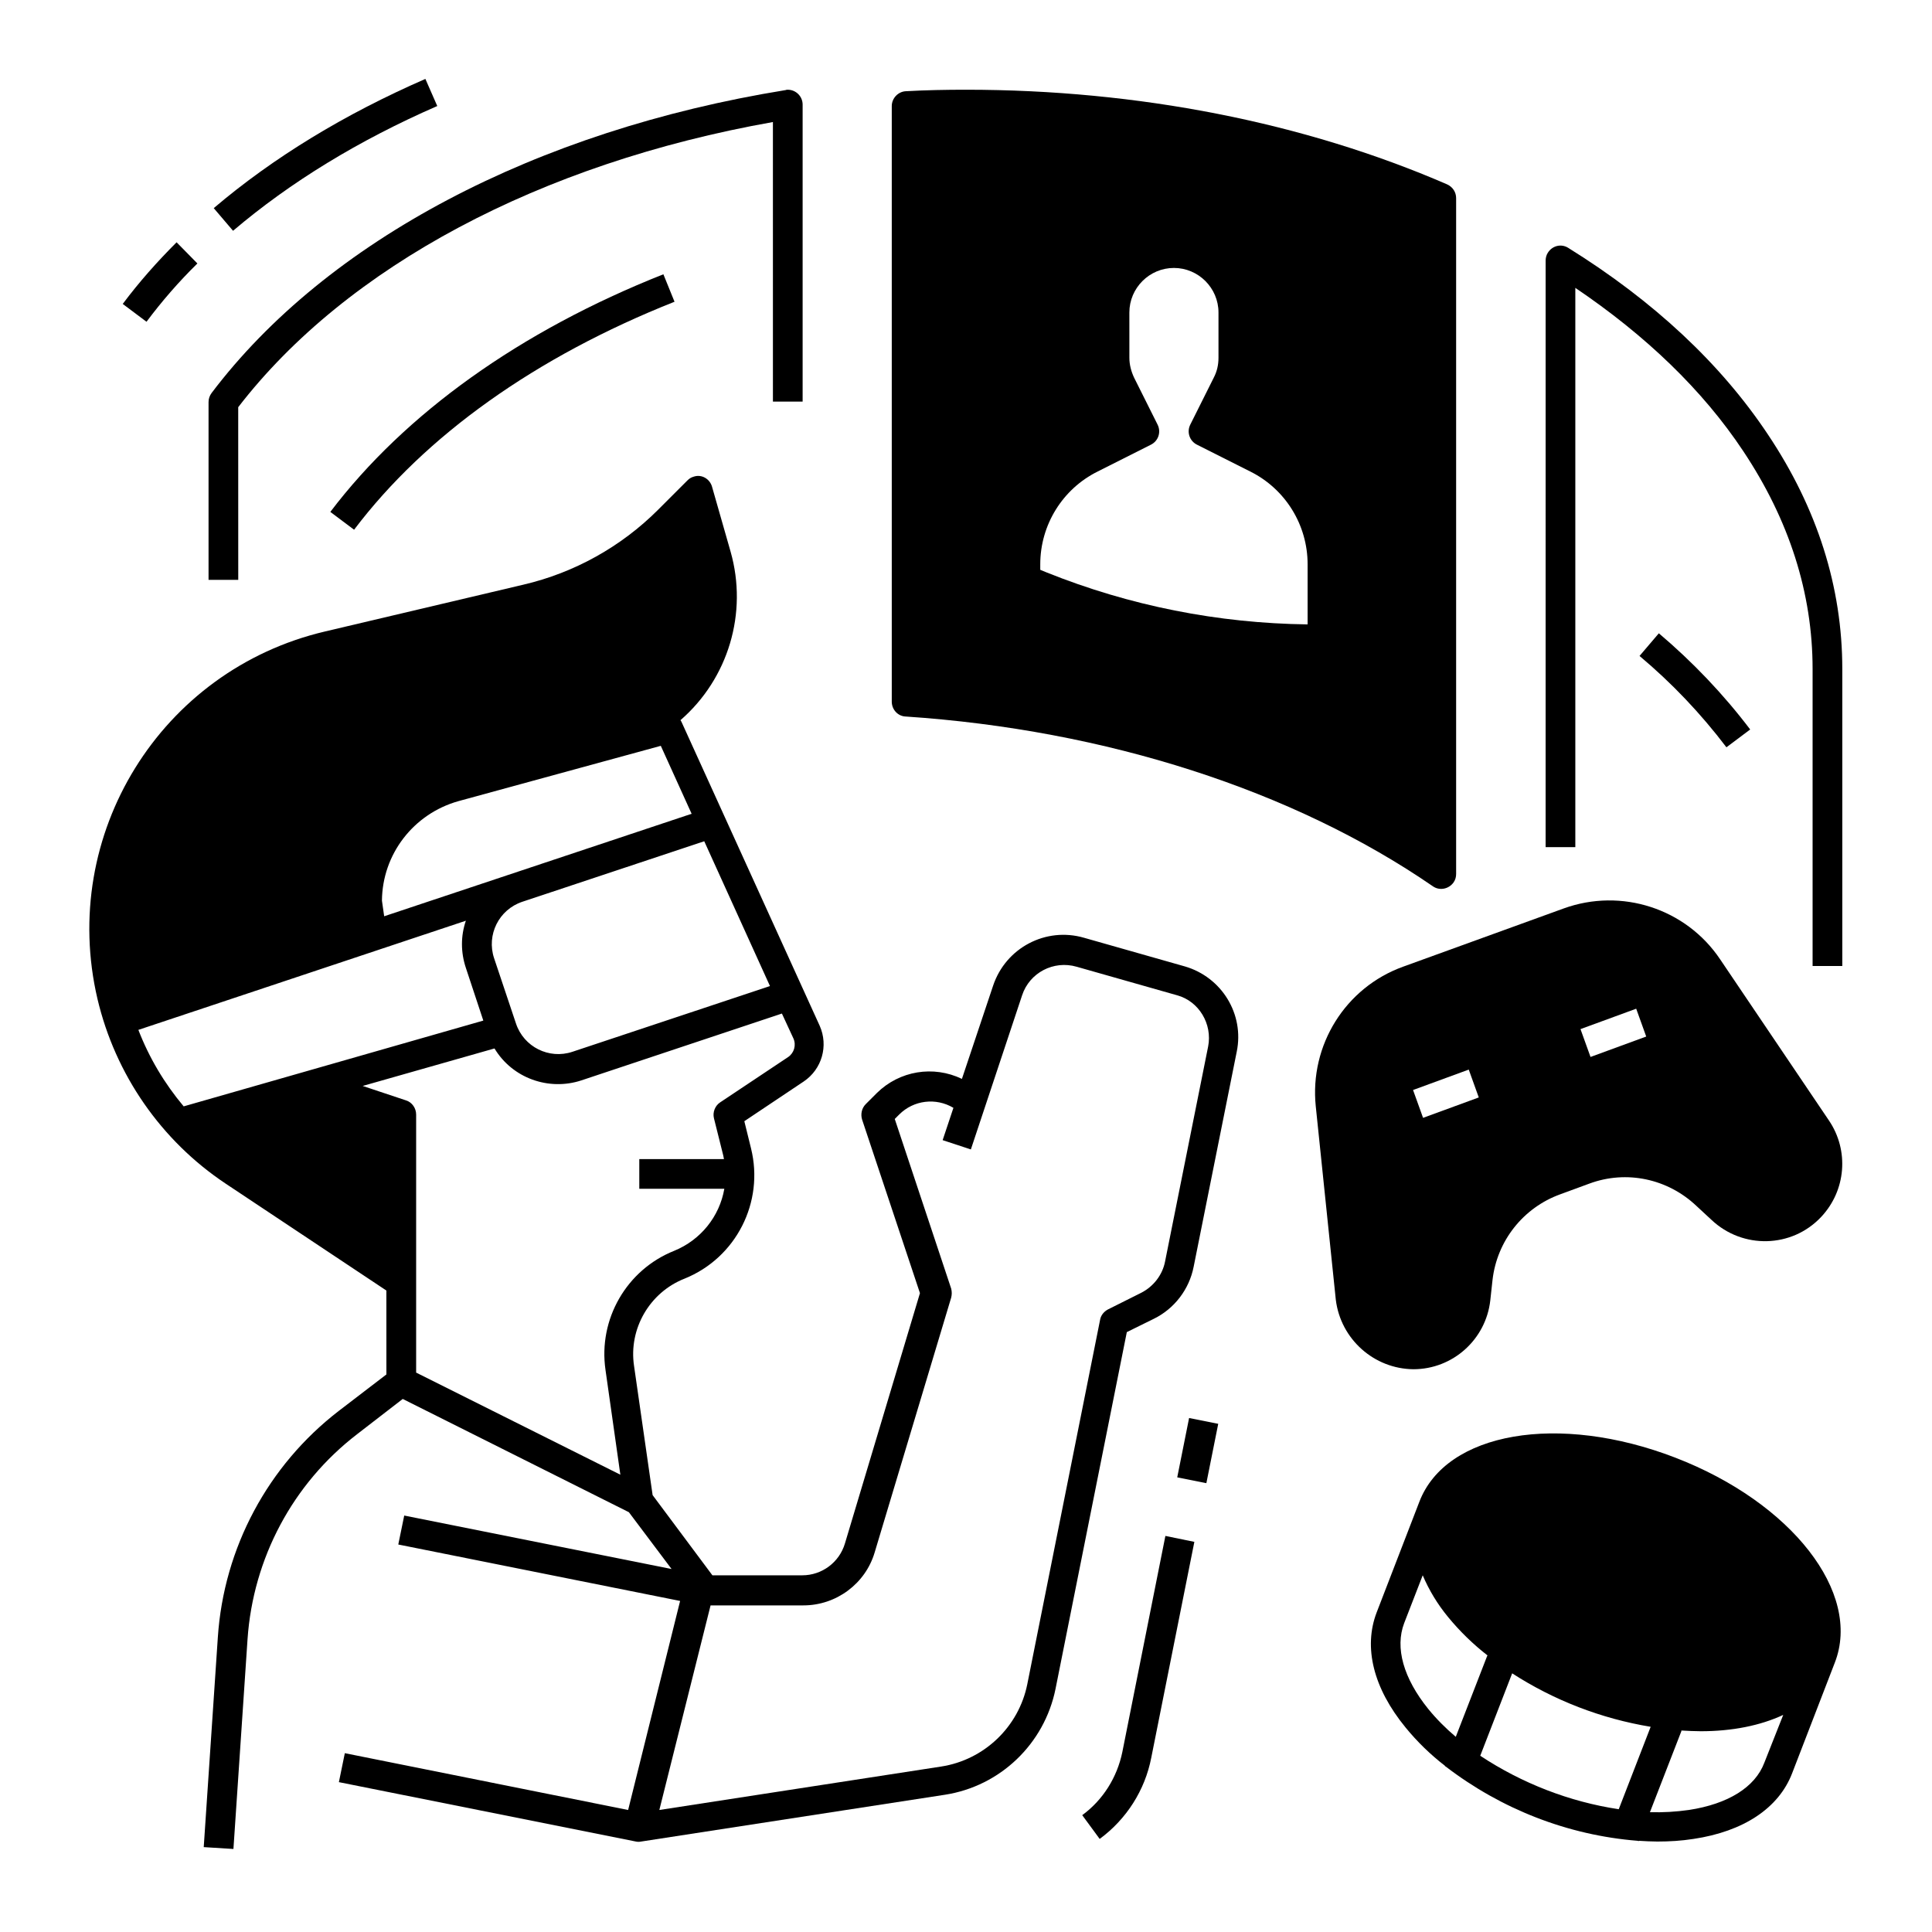 <?xml version="1.0" encoding="UTF-8"?>
<!-- Uploaded to: ICON Repo, www.svgrepo.com, Generator: ICON Repo Mixer Tools -->
<svg fill="#000000" width="800px" height="800px" version="1.1" viewBox="144 144 512 512" xmlns="http://www.w3.org/2000/svg">
 <g>
  <path d="m457.96 400.1-26.668-7.578c-10.137-2.953-20.762 2.656-24.109 12.695l-8.266 24.699c-7.578-3.641-16.531-2.164-22.535 3.738l-2.953 2.953c-1.082 1.082-1.379 2.656-0.984 4.035l15.352 46.051-19.875 66.32c-1.477 5.019-6.102 8.461-11.316 8.461h-23.812l-15.844-21.254-4.922-34.242c-1.477-9.84 4.133-19.484 13.383-23.125 13.676-5.512 21.156-20.27 17.613-34.539l-1.77-7.184 15.742-10.527c4.82-3.246 6.594-9.445 4.231-14.762l-36.605-80.492c-0.098-0.195-0.195-0.395-0.297-0.492 12.695-11.02 17.91-28.438 13.285-44.672l-4.922-17.219c-0.59-2.066-2.754-3.344-4.82-2.656-0.688 0.195-1.18 0.492-1.672 0.984l-7.773 7.773c-9.84 9.84-22.238 16.727-35.719 19.875l-52.547 12.398c-43.59 10.234-70.555 53.824-60.32 97.418 4.723 19.977 16.828 37.492 33.949 48.906l42.605 28.34 0.008 22.234-12.594 9.645c-18.793 14.465-30.504 36.309-32.078 60.023l-3.738 55.598 7.871 0.492 3.738-55.598c1.477-21.453 12.004-41.23 29.027-54.316l12.102-9.348 59.926 30.012 11.316 15.055-70.848-14.168-1.574 7.676 74.688 14.957-13.777 55.398-75.078-15.055-1.574 7.676 78.719 15.742c0.492 0.098 0.887 0.098 1.379 0l80.492-12.398c14.66-2.262 26.371-13.48 29.324-28.043l18.895-94.562 7.184-3.543c5.41-2.656 9.348-7.773 10.527-13.777l11.414-56.973c2.062-9.941-3.938-19.781-13.777-22.633zm-109.91 5.215-52.348 17.418c-6.199 2.066-12.891-1.277-14.957-7.477l-5.805-17.32c-2.066-6.199 1.277-12.891 7.477-14.957l48.215-16.039zm-82.559-49.004 53.629-14.66 8.168 18.008-81.477 27.16-0.59-4.133c0.098-12.305 8.363-23.027 20.27-26.375zm-72.816 80.887c-5.117-6.102-9.152-12.891-12.004-20.27l86.789-28.93c-1.379 4.035-1.379 8.363 0 12.496l4.625 13.973zm111.79 69.863 3.938 27.75-54.121-27.059v-68.391c0-1.672-1.082-3.246-2.656-3.738l-11.512-3.836 34.934-9.938c4.723 7.871 14.367 11.316 23.027 8.461l53.137-17.711 3.051 6.594c0.789 1.77 0.195 3.836-1.379 4.922l-18.008 12.004c-1.379 0.887-2.066 2.656-1.672 4.231l2.461 9.84c0.098 0.297 0.098 0.688 0.195 0.984l-22.441-0.004v7.871h22.535c-1.277 7.379-6.297 13.578-13.285 16.434-12.594 5.016-20.172 18.105-18.203 31.586zm159.7-85.707-11.414 56.973c-0.688 3.543-3.051 6.594-6.297 8.266l-8.855 4.43c-1.082 0.59-1.871 1.574-2.066 2.754l-19.285 96.531c-2.262 11.316-11.414 20.074-22.828 21.844l-74.688 11.512 13.578-54.219h24.602c8.66 0 16.434-5.707 18.895-14.07l20.27-67.504c0.195-0.789 0.195-1.574 0-2.363l-14.957-44.969 1.18-1.18c3.836-3.836 9.742-4.527 14.367-1.77l-2.856 8.562 7.477 2.461 13.578-40.836c1.969-6.004 8.363-9.348 14.465-7.578l26.668 7.578c5.707 1.574 9.348 7.574 8.168 13.578z"/>
  <path d="m587.94 530.28c-30.898-11.906-60.715-6.789-67.797 11.711l-11.316 29.324c-3.543 9.25-0.887 20.074 7.676 30.504 3.051 3.738 6.594 7.184 10.43 10.137v0.098l0.195 0.098c14.762 11.316 32.375 18.203 50.871 19.68l0.297 0.098v-0.098c1.672 0.098 3.344 0.195 4.922 0.195 3.246 0 6.394-0.195 9.543-0.688 13.285-1.969 22.633-8.168 26.176-17.418l11.316-29.324c7.184-18.5-11.414-42.41-42.312-54.316zm-65.434 66.617c-6.594-8.168-8.855-16.234-6.394-22.73l4.922-12.695c1.672 3.938 3.938 7.676 6.691 11.02 3.148 3.836 6.691 7.281 10.629 10.332l-0.195-0.098-8.363 21.551c-2.664-2.262-5.125-4.723-7.289-7.379zm50.477 26.566c-13.086-1.969-25.684-6.887-36.703-14.168l8.461-21.844c11.121 7.184 23.617 12.004 36.703 14.168zm38.574-12.301c-2.461 6.496-9.645 10.922-19.977 12.496-3.445 0.492-6.887 0.688-10.332 0.59l8.363-21.551-0.098-0.098c1.77 0.098 3.543 0.195 5.215 0.195 8.266 0 15.742-1.477 21.844-4.328z"/>
  <path d="m441.43 608.31c-1.379 6.691-5.117 12.695-10.629 16.727l4.625 6.297c7.086-5.215 12.004-12.891 13.676-21.551l11.414-57.172-7.676-1.574z"/>
  <path d="m455.98 535.51 3.144-15.727 7.719 1.543-3.144 15.727z"/>
  <path d="m383.96 333.88c53.137 3.543 102.83 19.582 139.73 44.969 1.77 1.277 4.231 0.789 5.512-0.984 0.492-0.688 0.688-1.477 0.688-2.262v-179.09c0-1.574-0.887-2.953-2.363-3.641-37.883-16.434-81.965-25.094-127.52-25.094-5.312 0-10.629 0.098-15.941 0.395-2.066 0.098-3.738 1.871-3.738 3.938v157.84c0 2.062 1.574 3.832 3.641 3.934zm35.719-40.344c0-10.43 5.902-19.977 15.254-24.602l14.07-7.086c1.969-0.984 2.754-3.344 1.77-5.312l-6.199-12.398c-0.789-1.672-1.277-3.445-1.277-5.312l-0.004-12.008c0-6.496 5.312-11.809 11.809-11.809 6.496 0 11.809 5.312 11.809 11.809v12.004c0 1.871-0.395 3.641-1.277 5.312l-6.199 12.398c-0.984 1.969-0.195 4.328 1.77 5.312l14.07 7.086c9.348 4.625 15.254 14.168 15.254 24.602v15.941c-23.715-0.297-47.133-4.922-69.176-13.777l-1.672-0.688z"/>
  <path d="m207.13 251.91c28.734-37.293 80.098-64.648 141.7-75.57l0.004 74.094h7.871v-78.719c0-2.164-1.77-3.938-3.938-3.938-0.195 0-0.395 0-0.59 0.098-66.223 10.727-121.62 39.953-152.12 80.297-0.492 0.688-0.789 1.477-0.789 2.363v47.133h7.871z"/>
  <path d="m561.38 220.22c18.793 12.695 33.852 27.16 44.574 43.297 12.203 18.301 18.402 37.688 18.402 57.762v78.719h7.871v-78.719c0-21.648-6.594-42.508-19.68-62.09-12.496-18.793-30.309-35.426-52.938-49.496-1.871-1.18-4.231-0.59-5.41 1.277-0.395 0.59-0.59 1.379-0.59 2.066l-0.004 155.47h7.871v-148.29z"/>
  <path d="m231.54 279.66 6.297 4.723c18.895-24.992 48.215-45.855 84.918-60.418l-2.953-7.281c-37.98 15.055-68.484 36.898-88.262 62.977z"/>
  <path d="m583.61 311.83-5.117 6.004c8.562 7.184 16.234 15.254 23.027 24.207l6.297-4.723c-7.086-9.352-15.254-17.91-24.207-25.488z"/>
  <path d="m196.31 213.82-5.512-5.609c-5.117 5.117-9.938 10.527-14.27 16.336l6.297 4.723c4.039-5.41 8.566-10.625 13.484-15.449z"/>
  <path d="m259.88 172.1-3.148-7.184c-21.453 9.348-40.344 20.859-56.09 34.242l5.117 6.004c15.156-12.887 33.359-24.008 54.121-33.062z"/>
  <path d="m518.57 506.86c10.43 0 19.188-7.871 20.367-18.203l0.59-5.41c1.18-10.43 8.168-19.188 17.91-22.73l7.773-2.856c9.84-3.641 20.762-1.277 28.34 5.902l4.035 3.738c8.266 7.773 21.254 7.477 29.027-0.789 6.594-6.988 7.477-17.613 2.066-25.586l-28.832-42.707c-9.055-13.48-26.176-18.992-41.426-13.48l-42.605 15.449c-15.254 5.512-24.797 20.762-23.125 37l5.312 51.266c1.281 10.438 10.137 18.309 20.566 18.406zm59.039-95.543 2.656 7.379-14.762 5.41-2.656-7.379zm-44.375 16.137 2.656 7.379-14.762 5.41-2.656-7.379z"/>
 </g>
</svg>